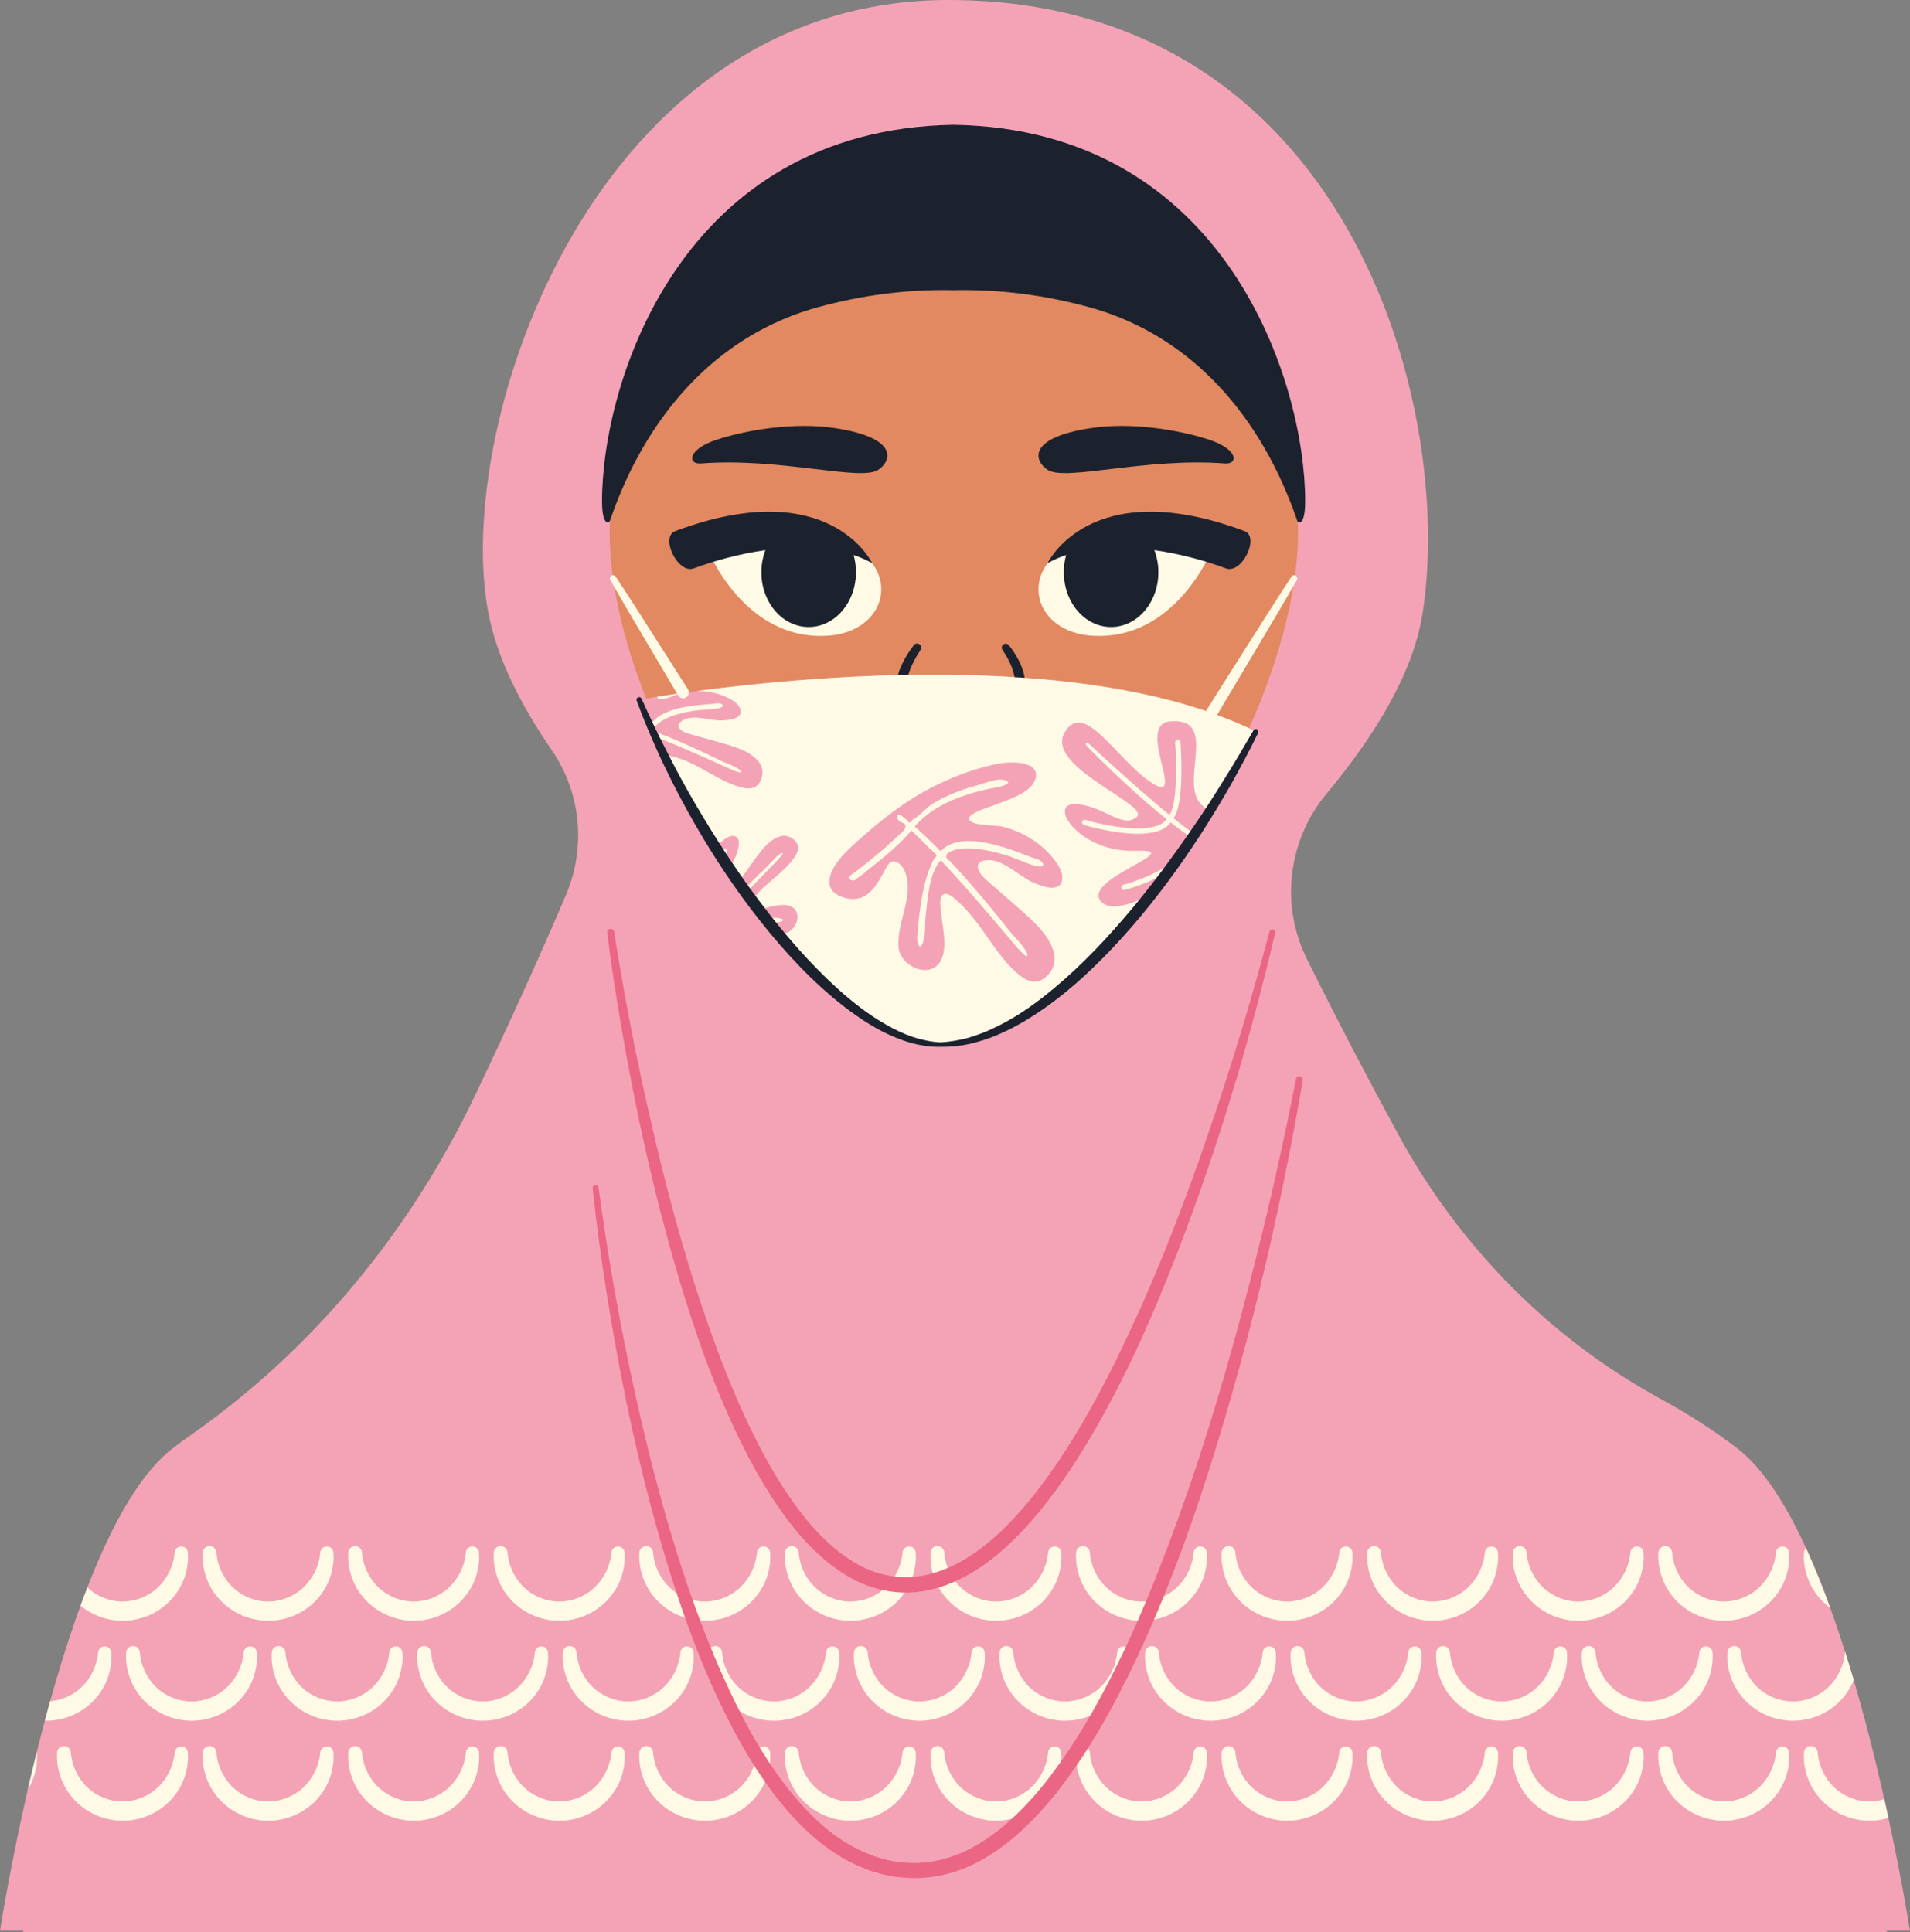<?xml version="1.0" encoding="UTF-8"?><svg xmlns="http://www.w3.org/2000/svg" xmlns:xlink="http://www.w3.org/1999/xlink" height="500.0" preserveAspectRatio="xMidYMid meet" version="1.0" viewBox="0.0 0.0 494.2 500.0" width="494.2" zoomAndPan="magnify"><rect x="0.0" y="0.0" width="494.2" height="500.0" fill="#808080" stroke="none"/><defs><clipPath id="a"><path d="M 0 0 L 494.18 0 L 494.18 500 L 0 500 Z M 0 0"/></clipPath></defs><g><g clip-path="url(#a)" id="change1_1"><path d="M 488.074 499.609 C 488.246 499.863 488.34 500 488.34 500 L 5.844 500 C 5.844 500 5.926 499.863 6.078 499.609 L 0 499.609 C 0 499.609 15.898 396.867 44.641 374.809 C 46.188 373.621 47.777 372.453 49.41 371.312 C 81.113 349.098 106.129 318.617 122.809 283.684 C 131.227 266.051 139.234 248.492 146.465 231.52 C 151.695 219.242 150.328 205.113 142.77 194.113 C 134.555 182.164 128.547 170.082 126.352 158.551 C 117.012 109.469 154.078 -0.363 245.938 0 C 348.66 0.406 376.414 104.801 368.113 158.551 C 365.766 173.75 356.172 189.844 343.277 205.324 C 333.258 217.359 331.191 234.102 338.141 248.137 C 345.508 263.008 353.445 278.191 361.688 293.367 C 377.328 322.168 400.73 346.172 429.492 361.879 C 436.797 365.867 443.512 370.176 449.543 374.809 C 478.285 396.867 494.184 499.609 494.184 499.609 L 488.074 499.609" fill="#f4a3b6"/></g><g id="change2_1"><path d="M 323.195 188.453 C 279.98 168.172 208.543 174.941 178.141 179.102 C 178.078 179.109 178.016 179.117 177.949 179.125 C 177.266 179.219 176.602 179.312 175.961 179.402 C 173.727 179.719 171.758 180.016 170.09 180.273 C 170.086 180.273 170.086 180.273 170.078 180.273 C 169.582 180.355 169.113 180.43 168.668 180.5 C 168.633 180.504 168.602 180.508 168.57 180.516 C 168.176 180.578 167.805 180.637 167.453 180.695 C 167.387 180.707 167.324 180.715 167.258 180.727 C 167.227 180.73 167.199 180.738 167.168 180.742 C 160.824 164.566 157.18 148.465 157.809 134.754 C 159.633 95.137 189.426 65.109 228.105 55.211 C 235.211 53.391 258.379 53.391 265.484 55.211 C 304.16 65.109 333.953 95.137 335.777 134.754 C 336.512 150.645 331.504 169.746 323.195 188.453" fill="#e28961"/></g><g id="change3_1"><path d="M 166.637 165.043 L 175.195 179.512 C 173.281 179.785 171.562 180.047 170.09 180.273 C 170.066 180.531 170.152 180.734 170.41 180.852 C 171.371 181.277 173.652 180.309 175.281 179.664 L 175.453 179.949 C 175.461 179.961 175.473 179.98 175.48 179.992 C 175.926 180.691 176.852 180.895 177.551 180.449 C 178.25 180.008 178.453 179.078 178.008 178.379 L 168.703 163.773 C 165.609 158.902 162.508 154.035 159.312 149.223 C 159.074 148.863 158.598 148.746 158.219 148.961 C 157.82 149.184 157.68 149.688 157.906 150.086 C 160.754 155.109 163.691 160.078 166.637 165.043 Z M 122.387 451.914 C 121.449 451.828 120.621 452.52 120.539 453.457 L 120.535 453.469 C 120.219 457.012 118.594 460.242 116.137 462.543 C 113.676 464.852 110.391 466.145 107.062 466.148 C 103.727 466.16 100.445 464.859 97.98 462.551 C 95.52 460.242 93.934 456.988 93.66 453.469 L 93.656 453.449 C 93.594 452.586 92.898 451.879 92.008 451.816 C 91.027 451.75 90.184 452.492 90.117 453.469 C 89.816 457.906 91.496 462.547 94.684 465.848 C 97.828 469.188 102.438 471.148 107.062 471.137 C 109.367 471.152 111.684 470.656 113.812 469.762 C 115.934 468.852 117.863 467.512 119.441 465.852 C 121.02 464.188 122.246 462.211 123.02 460.082 C 123.766 457.945 124.113 455.676 123.93 453.469 C 123.863 452.66 123.223 451.988 122.387 451.914 Z M 99.629 439.98 C 101.207 438.316 102.43 436.34 103.203 434.207 C 103.949 432.07 104.301 429.805 104.117 427.598 C 104.051 426.785 103.41 426.117 102.574 426.039 C 101.637 425.957 100.809 426.648 100.723 427.586 L 100.723 427.598 C 100.406 431.137 98.781 434.367 96.324 436.672 C 93.859 438.98 90.578 440.273 87.246 440.277 C 83.914 440.289 80.629 438.984 78.164 436.68 C 75.707 434.371 74.117 431.117 73.844 427.598 L 73.844 427.578 C 73.777 426.715 73.086 426.004 72.195 425.945 C 71.215 425.879 70.367 426.617 70.305 427.598 C 70.004 432.035 71.68 436.676 74.871 439.973 C 78.012 443.312 82.625 445.277 87.246 445.266 C 89.555 445.281 91.871 444.785 93.996 443.891 C 96.121 442.98 98.051 441.641 99.629 439.98 Z M 137.293 439.98 C 138.871 438.316 140.098 436.34 140.867 434.207 C 141.613 432.07 141.965 429.805 141.781 427.598 C 141.715 426.785 141.074 426.117 140.238 426.039 C 139.301 425.957 138.473 426.648 138.391 427.586 L 138.387 427.598 C 138.07 431.137 136.445 434.367 133.988 436.672 C 131.527 438.98 128.242 440.273 124.91 440.277 C 121.578 440.289 118.297 438.984 115.832 436.68 C 113.371 434.371 111.781 431.117 111.512 427.598 L 111.508 427.578 C 111.441 426.715 110.75 426.004 109.859 425.945 C 108.879 425.879 108.031 426.617 107.969 427.598 C 107.668 432.035 109.348 436.676 112.535 439.973 C 115.68 443.312 120.289 445.277 124.91 445.266 C 127.223 445.281 129.535 444.785 131.66 443.891 C 133.785 442.98 135.715 441.641 137.293 439.98 Z M 197.715 451.914 C 196.781 451.828 195.953 452.52 195.867 453.457 L 195.867 453.469 C 195.547 457.012 193.922 460.242 191.469 462.543 C 189.004 464.852 185.719 466.145 182.391 466.148 C 179.055 466.16 175.773 464.859 173.309 462.551 C 170.852 460.242 169.262 456.988 168.988 453.469 L 168.988 453.449 C 168.922 452.586 168.227 451.879 167.336 451.816 C 166.359 451.75 165.512 452.492 165.445 453.469 C 165.148 457.906 166.824 462.547 170.016 465.848 C 173.156 469.188 177.766 471.148 182.391 471.137 C 184.699 471.152 187.012 470.656 189.141 469.762 C 191.266 468.852 193.195 467.512 194.773 465.852 C 196.352 464.188 197.574 462.211 198.348 460.082 C 199.094 457.945 199.441 455.676 199.262 453.469 C 199.195 452.66 198.555 451.988 197.715 451.914 Z M 212.625 439.98 C 214.199 438.316 215.426 436.34 216.199 434.207 C 216.945 432.07 217.293 429.805 217.113 427.598 C 217.047 426.785 216.406 426.117 215.566 426.039 C 214.633 425.957 213.805 426.648 213.719 427.586 L 213.719 427.598 C 213.398 431.137 211.773 434.367 209.316 436.672 C 206.855 438.98 203.57 440.273 200.242 440.277 C 196.906 440.289 193.625 438.984 191.16 436.68 C 188.703 434.371 187.113 431.117 186.84 427.598 L 186.84 427.578 C 186.773 426.715 186.078 426.004 185.188 425.945 C 184.211 425.879 183.363 426.617 183.297 427.598 C 182.996 432.035 184.676 436.676 187.863 439.973 C 191.008 443.312 195.617 445.277 200.242 445.266 C 202.551 445.281 204.863 444.785 206.992 443.891 C 209.113 442.98 211.047 441.641 212.625 439.98 Z M 84.723 451.914 C 83.785 451.828 82.957 452.52 82.871 453.457 L 82.871 453.469 C 82.555 457.012 80.93 460.242 78.473 462.543 C 76.008 464.852 72.727 466.145 69.395 466.148 C 66.062 466.16 62.777 464.859 60.312 462.551 C 57.855 460.242 56.266 456.988 55.992 453.469 L 55.992 453.449 C 55.926 452.586 55.234 451.879 54.344 451.816 C 53.363 451.75 52.516 452.492 52.453 453.469 C 52.152 457.906 53.828 462.547 57.02 465.848 C 60.16 469.188 64.773 471.148 69.395 471.137 C 71.703 471.152 74.02 470.656 76.145 469.762 C 78.27 468.852 80.199 467.512 81.777 465.852 C 83.355 464.188 84.578 462.211 85.352 460.082 C 86.098 457.945 86.449 455.676 86.266 453.469 C 86.199 452.66 85.559 451.988 84.723 451.914 Z M 61.965 439.98 C 63.543 438.316 64.766 436.34 65.539 434.207 C 66.285 432.07 66.633 429.805 66.453 427.598 C 66.387 426.785 65.746 426.117 64.906 426.039 C 63.973 425.957 63.145 426.648 63.059 427.586 L 63.059 427.598 C 62.738 431.137 61.113 434.367 58.66 436.672 C 56.195 438.98 52.91 440.273 49.582 440.277 C 46.25 440.289 42.965 438.984 40.5 436.68 C 38.043 434.371 36.453 431.117 36.18 427.598 L 36.18 427.578 C 36.113 426.715 35.422 426.004 34.527 425.945 C 33.551 425.879 32.703 426.617 32.637 427.598 C 32.34 432.035 34.016 436.676 37.207 439.973 C 40.348 443.312 44.957 445.277 49.582 445.266 C 51.891 445.281 54.203 444.785 56.332 443.891 C 58.457 442.98 60.387 441.641 61.965 439.98 Z M 107.062 419.398 C 109.367 419.414 111.684 418.918 113.812 418.023 C 115.934 417.113 117.863 415.773 119.441 414.113 C 121.02 412.449 122.246 410.473 123.02 408.344 C 123.766 406.207 124.113 403.938 123.93 401.73 C 123.863 400.922 123.223 400.25 122.387 400.176 C 121.449 400.094 120.621 400.781 120.539 401.719 L 120.535 401.73 C 120.219 405.273 118.594 408.504 116.137 410.809 C 113.676 413.113 110.391 414.406 107.062 414.41 C 103.727 414.426 100.445 413.121 97.98 410.812 C 95.52 408.504 93.934 405.254 93.66 401.73 L 93.656 401.715 C 93.594 400.848 92.898 400.141 92.008 400.082 C 91.027 400.016 90.184 400.754 90.117 401.73 C 89.816 406.168 91.496 410.809 94.684 414.109 C 97.828 417.449 102.438 419.41 107.062 419.398 Z M 38.48 418.023 C 40.605 417.113 42.535 415.773 44.113 414.113 C 45.691 412.449 46.914 410.473 47.688 408.344 C 48.434 406.207 48.781 403.938 48.602 401.73 C 48.535 400.922 47.895 400.25 47.055 400.176 C 46.121 400.094 45.293 400.781 45.207 401.719 L 45.207 401.73 C 44.887 405.273 43.262 408.504 40.809 410.809 C 38.344 413.113 35.059 414.406 31.73 414.41 C 28.398 414.426 25.113 413.121 22.648 410.812 C 22.633 410.797 22.621 410.781 22.605 410.77 C 22.004 412.316 21.414 413.891 20.836 415.477 C 23.855 417.973 27.785 419.41 31.73 419.398 C 34.039 419.414 36.352 418.918 38.48 418.023 Z M 69.395 419.398 C 71.703 419.414 74.02 418.918 76.145 418.023 C 78.27 417.113 80.199 415.773 81.777 414.113 C 83.355 412.449 84.578 410.473 85.352 408.344 C 86.098 406.207 86.449 403.938 86.266 401.73 C 86.199 400.922 85.559 400.25 84.723 400.176 C 83.785 400.094 82.957 400.781 82.871 401.719 L 82.871 401.73 C 82.555 405.273 80.93 408.504 78.473 410.809 C 76.008 413.113 72.727 414.406 69.395 414.41 C 66.062 414.426 62.777 413.121 60.312 410.812 C 57.855 408.504 56.266 405.254 55.992 401.73 L 55.992 401.715 C 55.926 400.848 55.234 400.141 54.344 400.082 C 53.363 400.016 52.516 400.754 52.453 401.73 C 52.152 406.168 53.828 410.809 57.02 414.109 C 60.16 417.449 64.773 419.41 69.395 419.398 Z M 47.055 451.914 C 46.121 451.828 45.293 452.52 45.207 453.457 L 45.207 453.469 C 44.887 457.012 43.262 460.242 40.809 462.543 C 38.344 464.852 35.059 466.145 31.73 466.148 C 28.398 466.16 25.113 464.859 22.648 462.551 C 20.191 460.242 18.602 456.988 18.328 453.469 L 18.328 453.449 C 18.262 452.586 17.57 451.879 16.676 451.816 C 15.699 451.75 14.852 452.492 14.785 453.469 C 14.488 457.906 16.164 462.547 19.355 465.848 C 22.496 469.188 27.105 471.148 31.73 471.137 C 34.039 471.152 36.352 470.656 38.48 469.762 C 40.605 468.852 42.535 467.512 44.113 465.852 C 45.691 464.188 46.914 462.211 47.688 460.082 C 48.434 457.945 48.781 455.676 48.602 453.469 C 48.535 452.66 47.895 451.988 47.055 451.914 Z M 24.301 439.98 C 25.875 438.316 27.102 436.34 27.875 434.207 C 28.621 432.07 28.969 429.805 28.785 427.598 C 28.723 426.785 28.082 426.117 27.242 426.039 C 26.305 425.957 25.48 426.648 25.395 427.586 L 25.395 427.598 C 25.074 431.137 23.449 434.367 20.992 436.672 C 18.793 438.734 15.934 439.98 12.977 440.223 C 12.504 441.906 12.051 443.582 11.605 445.246 C 11.711 445.25 11.812 445.266 11.918 445.266 C 14.227 445.281 16.539 444.785 18.668 443.891 C 20.793 442.98 22.719 441.641 24.301 439.98 Z M 9.52 453.344 C 8.695 456.668 7.922 459.914 7.199 463.059 C 7.777 462.113 8.266 461.117 8.641 460.082 C 9.387 457.945 9.734 455.676 9.555 453.469 C 9.551 453.426 9.527 453.387 9.52 453.344 Z M 174.961 439.98 C 176.535 438.316 177.762 436.34 178.535 434.207 C 179.281 432.07 179.629 429.805 179.445 427.598 C 179.383 426.785 178.738 426.117 177.902 426.039 C 176.965 425.957 176.137 426.648 176.055 427.586 L 176.055 427.598 C 175.734 431.137 174.109 434.367 171.652 436.672 C 169.191 438.98 165.906 440.273 162.578 440.277 C 159.242 440.289 155.961 438.984 153.496 436.68 C 151.035 434.371 149.449 431.117 149.176 427.598 L 149.176 427.578 C 149.109 426.715 148.414 426.004 147.523 425.945 C 146.547 425.879 145.699 426.617 145.633 427.598 C 145.332 432.035 147.012 436.676 150.199 439.973 C 153.344 443.312 157.953 445.277 162.578 445.266 C 164.887 445.281 167.199 444.785 169.328 443.891 C 171.449 442.98 173.379 441.641 174.961 439.98 Z M 438.613 439.98 C 440.191 438.316 441.414 436.34 442.188 434.207 C 442.934 432.07 443.281 429.805 443.102 427.598 C 443.035 426.785 442.395 426.117 441.559 426.039 C 440.621 425.957 439.793 426.648 439.711 427.586 L 439.707 427.598 C 439.391 431.137 437.766 434.367 435.309 436.672 C 432.844 438.98 429.562 440.273 426.23 440.277 C 422.898 440.289 419.613 438.984 417.148 436.68 C 414.691 434.371 413.102 431.117 412.828 427.598 L 412.828 427.578 C 412.762 426.715 412.07 426.004 411.18 425.945 C 410.199 425.879 409.352 426.617 409.285 427.598 C 408.988 432.035 410.664 436.676 413.855 439.973 C 416.996 443.312 421.609 445.277 426.23 445.266 C 428.539 445.281 430.855 444.785 432.98 443.891 C 435.105 442.98 437.035 441.641 438.613 439.98 Z M 235.383 451.914 C 234.445 451.828 233.617 452.52 233.531 453.457 L 233.531 453.469 C 233.215 457.012 231.59 460.242 229.133 462.543 C 226.668 464.852 223.387 466.145 220.055 466.148 C 216.723 466.16 213.438 464.859 210.973 462.551 C 208.516 460.242 206.926 456.988 206.652 453.469 L 206.652 453.449 C 206.586 452.586 205.895 451.879 205.004 451.816 C 204.023 451.75 203.176 452.492 203.109 453.469 C 202.812 457.906 204.488 462.547 207.68 465.848 C 210.82 469.188 215.43 471.148 220.055 471.137 C 222.363 471.152 224.676 470.656 226.805 469.762 C 228.93 468.852 230.859 467.512 232.438 465.852 C 234.016 464.188 235.238 462.211 236.012 460.082 C 236.758 457.945 237.105 455.676 236.926 453.469 C 236.859 452.66 236.219 451.988 235.383 451.914 Z M 400.949 439.98 C 402.527 438.316 403.75 436.34 404.523 434.207 C 405.27 432.07 405.617 429.805 405.438 427.598 C 405.371 426.785 404.73 426.117 403.891 426.039 C 402.957 425.957 402.129 426.648 402.043 427.586 L 402.043 427.598 C 401.723 431.137 400.098 434.367 397.645 436.672 C 395.18 438.98 391.895 440.273 388.566 440.277 C 385.234 440.289 381.949 438.984 379.484 436.68 C 377.027 434.371 375.438 431.117 375.164 427.598 L 375.164 427.578 C 375.098 426.715 374.406 426.004 373.512 425.945 C 372.535 425.879 371.688 426.617 371.621 427.598 C 371.324 432.035 373 436.676 376.191 439.973 C 379.332 443.312 383.941 445.277 388.566 445.266 C 390.875 445.281 393.188 444.785 395.316 443.891 C 397.441 442.98 399.371 441.641 400.949 439.98 Z M 461.371 451.914 C 460.434 451.828 459.605 452.52 459.523 453.457 L 459.52 453.469 C 459.203 457.012 457.578 460.242 455.121 462.543 C 452.656 464.852 449.375 466.145 446.047 466.148 C 442.711 466.16 439.43 464.859 436.965 462.551 C 434.504 460.242 432.914 456.988 432.645 453.469 L 432.641 453.449 C 432.574 452.586 431.883 451.879 430.992 451.816 C 430.012 451.75 429.168 452.492 429.102 453.469 C 428.801 457.906 430.48 462.547 433.668 465.848 C 436.812 469.188 441.422 471.148 446.047 471.137 C 448.355 471.152 450.668 470.656 452.797 469.762 C 454.918 468.852 456.848 467.512 458.426 465.852 C 460.004 464.188 461.23 462.211 462.004 460.082 C 462.746 457.945 463.098 455.676 462.914 453.469 C 462.848 452.66 462.207 451.988 461.371 451.914 Z M 386.039 451.914 C 385.105 451.828 384.277 452.52 384.191 453.457 L 384.191 453.469 C 383.871 457.012 382.246 460.242 379.789 462.543 C 377.328 464.852 374.047 466.145 370.715 466.148 C 367.383 466.16 364.098 464.859 361.633 462.551 C 359.176 460.242 357.586 456.988 357.312 453.469 L 357.312 453.449 C 357.246 452.586 356.555 451.879 355.66 451.816 C 354.684 451.75 353.836 452.492 353.77 453.469 C 353.473 457.906 355.148 462.547 358.34 465.848 C 361.48 469.188 366.09 471.148 370.715 471.137 C 373.023 471.152 375.336 470.656 377.465 469.762 C 379.59 468.852 381.52 467.512 383.098 465.852 C 384.676 464.188 385.898 462.211 386.672 460.082 C 387.418 457.945 387.766 455.676 387.586 453.469 C 387.52 452.66 386.879 451.988 386.039 451.914 Z M 487.551 465.562 C 486.309 465.941 485.016 466.148 483.711 466.148 C 480.375 466.16 477.094 464.859 474.629 462.551 C 472.172 460.242 470.582 456.988 470.309 453.469 L 470.309 453.449 C 470.242 452.586 469.547 451.879 468.656 451.816 C 467.68 451.75 466.832 452.492 466.766 453.469 C 466.465 457.906 468.145 462.547 471.332 465.848 C 474.477 469.188 479.086 471.148 483.711 471.137 C 485.367 471.148 487.027 470.887 488.621 470.41 C 488.281 468.832 487.926 467.215 487.551 465.562 Z M 476.277 439.98 C 477.727 438.453 478.859 436.656 479.637 434.727 C 478.918 432.285 478.172 429.848 477.406 427.422 C 477.395 427.477 477.379 427.527 477.375 427.586 L 477.371 427.598 C 477.055 431.137 475.43 434.367 472.973 436.672 C 470.512 438.98 467.227 440.273 463.898 440.277 C 460.562 440.289 457.281 438.984 454.816 436.68 C 452.355 434.371 450.77 431.117 450.496 427.598 L 450.492 427.578 C 450.426 426.715 449.734 426.004 448.844 425.945 C 447.863 425.879 447.02 426.617 446.953 427.598 C 446.652 432.035 448.332 436.676 451.52 439.973 C 454.66 443.312 459.273 445.277 463.898 445.266 C 466.203 445.281 468.52 444.785 470.648 443.891 C 472.77 442.98 474.699 441.641 476.277 439.98 Z M 423.707 451.914 C 422.77 451.828 421.941 452.52 421.855 453.457 L 421.855 453.469 C 421.535 457.012 419.914 460.242 417.457 462.543 C 414.992 464.852 411.711 466.145 408.379 466.148 C 405.047 466.16 401.762 464.859 399.301 462.551 C 396.84 460.242 395.25 456.988 394.977 453.469 L 394.977 453.449 C 394.91 452.586 394.219 451.879 393.324 451.816 C 392.348 451.75 391.504 452.492 391.438 453.469 C 391.137 457.906 392.812 462.547 396.004 465.848 C 399.145 469.188 403.758 471.148 408.379 471.137 C 410.688 471.152 413.004 470.656 415.129 469.762 C 417.254 468.852 419.184 467.512 420.762 465.852 C 422.34 464.188 423.566 462.211 424.336 460.082 C 425.082 457.945 425.434 455.676 425.25 453.469 C 425.184 452.66 424.543 451.988 423.707 451.914 Z M 273.047 451.914 C 272.109 451.828 271.281 452.52 271.199 453.457 L 271.195 453.469 C 270.879 457.012 269.254 460.242 266.797 462.543 C 264.336 464.852 261.051 466.145 257.719 466.148 C 254.387 466.16 251.102 464.859 248.641 462.551 C 246.18 460.242 244.594 456.988 244.32 453.469 L 244.316 453.449 C 244.25 452.586 243.559 451.879 242.668 451.816 C 241.688 451.75 240.844 452.492 240.777 453.469 C 240.477 457.906 242.156 462.547 245.344 465.848 C 248.484 469.188 253.098 471.148 257.719 471.137 C 260.027 471.152 262.344 470.656 264.469 469.762 C 266.594 468.852 268.523 467.512 270.102 465.852 C 271.68 464.188 272.906 462.211 273.676 460.082 C 274.426 457.945 274.773 455.676 274.59 453.469 C 274.523 452.66 273.883 451.988 273.047 451.914 Z M 287.953 439.98 C 289.531 438.316 290.758 436.34 291.527 434.207 C 292.273 432.07 292.625 429.805 292.441 427.598 C 292.375 426.785 291.734 426.117 290.898 426.039 C 289.961 425.957 289.133 426.648 289.051 427.586 L 289.047 427.598 C 288.73 431.137 287.105 434.367 284.648 436.672 C 282.184 438.98 278.902 440.273 275.57 440.277 C 272.238 440.289 268.953 438.984 266.488 436.68 C 264.031 434.371 262.441 431.117 262.172 427.598 L 262.168 427.578 C 262.102 426.715 261.41 426.004 260.52 425.945 C 259.539 425.879 258.695 426.617 258.629 427.598 C 258.328 432.035 260.008 436.676 263.195 439.973 C 266.34 443.312 270.949 445.277 275.57 445.266 C 277.883 445.281 280.195 444.785 282.32 443.891 C 284.445 442.98 286.375 441.641 287.953 439.98 Z M 250.289 439.98 C 251.867 438.316 253.09 436.34 253.863 434.207 C 254.609 432.07 254.961 429.805 254.777 427.598 C 254.711 426.785 254.07 426.117 253.234 426.039 C 252.297 425.957 251.469 426.648 251.383 427.586 L 251.383 427.598 C 251.062 431.137 249.441 434.367 246.984 436.672 C 244.52 438.98 241.238 440.273 237.906 440.277 C 234.574 440.289 231.289 438.984 228.824 436.68 C 226.367 434.371 224.777 431.117 224.504 427.598 L 224.504 427.578 C 224.438 426.715 223.746 426.004 222.852 425.945 C 221.875 425.879 221.027 426.617 220.965 427.598 C 220.664 432.035 222.34 436.676 225.531 439.973 C 228.672 443.312 233.281 445.277 237.906 445.266 C 240.215 445.281 242.527 444.785 244.656 443.891 C 246.781 442.98 248.711 441.641 250.289 439.98 Z M 310.711 451.914 C 309.773 451.828 308.945 452.52 308.863 453.457 L 308.863 453.469 C 308.543 457.012 306.918 460.242 304.461 462.543 C 302 464.852 298.715 466.145 295.387 466.148 C 292.051 466.16 288.77 464.859 286.305 462.551 C 283.844 460.242 282.258 456.988 281.984 453.469 L 281.984 453.449 C 281.914 452.586 281.223 451.879 280.332 451.816 C 279.352 451.75 278.508 452.492 278.441 453.469 C 278.141 457.906 279.82 462.547 283.008 465.848 C 286.152 469.188 290.762 471.148 295.387 471.137 C 297.695 471.152 300.008 470.656 302.137 469.762 C 304.258 468.852 306.188 467.512 307.766 465.852 C 309.344 464.188 310.57 462.211 311.344 460.082 C 312.09 457.945 312.438 455.676 312.254 453.469 C 312.188 452.66 311.547 451.988 310.711 451.914 Z M 348.375 451.914 C 347.438 451.828 346.613 452.52 346.527 453.457 L 346.527 453.469 C 346.207 457.012 344.582 460.242 342.125 462.543 C 339.664 464.852 336.379 466.145 333.051 466.148 C 329.715 466.16 326.434 464.859 323.969 462.551 C 321.512 460.242 319.922 456.988 319.648 453.469 L 319.648 453.449 C 319.582 452.586 318.887 451.879 317.996 451.816 C 317.02 451.75 316.172 452.492 316.105 453.469 C 315.805 457.906 317.484 462.547 320.676 465.848 C 323.816 469.188 328.426 471.148 333.051 471.137 C 335.359 471.152 337.672 470.656 339.801 469.762 C 341.926 468.852 343.852 467.512 345.434 465.852 C 347.012 464.188 348.234 462.211 349.008 460.082 C 349.754 457.945 350.102 455.676 349.922 453.469 C 349.855 452.66 349.215 451.988 348.375 451.914 Z M 325.617 439.98 C 327.195 438.316 328.422 436.34 329.195 434.207 C 329.941 432.07 330.289 429.805 330.105 427.598 C 330.039 426.785 329.398 426.117 328.562 426.039 C 327.625 425.957 326.801 426.648 326.715 427.586 L 326.715 427.598 C 326.395 431.137 324.77 434.367 322.312 436.672 C 319.852 438.98 316.566 440.273 313.238 440.277 C 309.902 440.289 306.621 438.984 304.156 436.68 C 301.695 434.371 300.109 431.117 299.836 427.598 L 299.836 427.578 C 299.77 426.715 299.074 426.004 298.184 425.945 C 297.203 425.879 296.359 426.617 296.293 427.598 C 295.992 432.035 297.672 436.676 300.859 439.973 C 304.004 443.312 308.613 445.277 313.238 445.266 C 315.547 445.281 317.859 444.785 319.988 443.891 C 322.109 442.98 324.039 441.641 325.617 439.98 Z M 363.281 439.98 C 364.859 438.316 366.086 436.34 366.859 434.207 C 367.605 432.07 367.953 429.805 367.77 427.598 C 367.703 426.785 367.066 426.117 366.227 426.039 C 365.289 425.957 364.465 426.648 364.379 427.586 L 364.379 427.598 C 364.059 431.137 362.434 434.367 359.977 436.672 C 357.516 438.98 354.23 440.273 350.902 440.277 C 347.566 440.289 344.285 438.984 341.82 436.68 C 339.363 434.371 337.773 431.117 337.5 427.598 L 337.5 427.578 C 337.434 426.715 336.738 426.004 335.848 425.945 C 334.871 425.879 334.023 426.617 333.957 427.598 C 333.656 432.035 335.336 436.676 338.523 439.973 C 341.668 443.312 346.277 445.277 350.902 445.266 C 353.211 445.281 355.523 444.785 357.652 443.891 C 359.777 442.98 361.703 441.641 363.281 439.98 Z M 160.051 451.914 C 159.113 451.828 158.285 452.52 158.203 453.457 L 158.199 453.469 C 157.883 457.012 156.258 460.242 153.801 462.543 C 151.34 464.852 148.055 466.145 144.727 466.148 C 141.391 466.16 138.109 464.859 135.645 462.551 C 133.188 460.242 131.598 456.988 131.324 453.469 L 131.324 453.449 C 131.258 452.586 130.562 451.879 129.672 451.816 C 128.695 451.75 127.848 452.492 127.781 453.469 C 127.48 457.906 129.16 462.547 132.348 465.848 C 135.492 469.188 140.102 471.148 144.727 471.137 C 147.035 471.152 149.348 470.656 151.477 469.762 C 153.598 468.852 155.527 467.512 157.105 465.852 C 158.684 464.188 159.91 462.211 160.684 460.082 C 161.43 457.945 161.777 455.676 161.594 453.469 C 161.527 452.66 160.887 451.988 160.051 451.914 Z M 298.055 231.133 C 297.965 231.246 297.871 231.363 297.777 231.48 C 297.781 231.48 297.785 231.477 297.789 231.477 C 297.879 231.363 297.965 231.246 298.055 231.133 Z M 180.277 178.812 C 180.188 178.824 180.109 178.836 180.02 178.848 C 180.105 178.836 180.195 178.824 180.281 178.812 C 180.281 178.812 180.277 178.812 180.277 178.812 Z M 201.246 241.609 C 201.25 241.609 201.25 241.609 201.25 241.609 C 201.207 241.559 201.164 241.504 201.121 241.453 C 201.164 241.504 201.207 241.559 201.246 241.609 Z M 196.523 235.699 C 196.434 235.582 196.344 235.461 196.25 235.34 C 196.25 235.34 196.246 235.34 196.246 235.34 C 196.34 235.461 196.43 235.578 196.523 235.699 Z M 221.012 227.824 C 221.266 227.773 221.59 227.375 221.805 227.238 C 223.137 226.391 224.371 225.289 225.605 224.305 C 229.199 221.438 232.855 218.441 235.816 214.898 C 237.434 216.422 239.008 217.992 240.555 219.586 C 240.863 219.906 242.305 220.98 242.324 221.445 C 242.328 221.57 241.527 222.445 241.461 222.594 C 240.566 224.617 239.785 226.527 239.266 228.699 C 238.184 233.215 237.656 237.883 237.316 242.508 C 237.203 244.031 237.977 246.293 238.852 243.727 C 239.527 241.73 239.25 238.906 239.52 236.797 C 240.047 232.633 240.336 225.852 243.43 222.617 C 247.602 227.062 251.633 231.641 255.602 236.27 C 257.578 238.578 259.547 240.898 261.504 243.223 C 261.926 243.727 265.727 248.453 265.812 247.207 C 265.914 245.75 262.195 242.176 261.305 241.035 C 259.801 239.113 258.273 237.211 256.723 235.328 C 253.336 231.211 249.855 227.168 246.211 223.277 C 245.211 222.207 244.242 221.961 245.199 220.812 C 245.48 220.473 246.141 220.266 246.535 220.105 C 247.734 219.633 249.102 219.551 250.371 219.551 C 253.598 219.547 256.832 220.305 259.918 221.184 C 262.719 221.984 265.441 223.469 268.242 224.145 C 269.531 224.453 270.703 224.156 269.367 222.871 C 268.809 222.34 267.434 222.062 266.73 221.789 C 260.898 219.52 248.562 214.551 243.367 220.293 C 241.211 218.078 239.008 215.914 236.672 213.883 C 241.824 207.852 250.406 205.102 257.973 203.727 C 259.008 203.539 262.668 202.598 259.723 201.812 C 257.957 201.34 254.441 202.781 252.77 203.234 C 248.789 204.312 244.863 205.801 241.34 207.961 C 239.484 209.094 237.867 211.254 236.027 212.207 C 235.629 213.078 235.16 213.059 234.621 212.148 C 234.055 211.695 233.48 211.25 232.895 210.816 C 232.047 210.859 232.062 210.871 232.219 211.695 C 232.512 213.281 234.891 212.527 234.16 214.352 C 233.84 215.152 232.539 216.082 231.926 216.676 C 230.254 218.309 228.484 219.844 226.688 221.336 C 224.52 223.133 222.305 224.891 220.023 226.547 C 218.887 227.371 220.355 227.949 221.012 227.824 Z M 214.59 228.152 C 214.551 230.078 215.797 231.293 217.52 231.961 C 223.738 234.371 226.359 229.977 228.941 225.211 C 229.695 223.82 230.422 222.273 232.148 223.137 C 234.195 224.16 234.852 227.309 234.891 229.328 C 235 234.727 231.992 239.906 232.508 245.293 C 232.91 249.531 239.43 253.152 242.73 249.551 C 245.57 246.453 243.844 239.992 243.523 236.309 C 243.434 235.262 242.867 232.457 243.84 231.621 C 245.125 230.516 247.156 232.652 248.035 233.445 C 254.102 238.918 257.387 247.004 263.637 252.223 C 265.719 253.961 268.129 254.84 270.434 252.965 C 272.234 251.5 273.18 249.387 272.793 247.09 C 271.941 242.094 266.824 237.918 263.277 234.742 C 261.23 232.91 259.109 231.16 257.07 229.32 C 255.828 228.199 253.863 226.781 253.211 225.176 C 252.496 223.41 253.695 222.637 255.629 222.57 C 259.75 222.426 263.762 226.836 267.371 228.383 C 269.266 229.195 273.977 231.129 274.777 227.922 C 275.41 225.363 272.734 222.23 271.156 220.582 C 268.02 217.316 263.852 215.055 259.492 213.914 C 257.906 213.5 252.172 213.77 250.926 212.316 C 249.523 210.672 256.238 208.746 257.359 208.297 C 260.367 207.086 266.699 205.289 267.844 201.742 C 269.469 196.691 261.219 197.07 258.562 197.57 C 250.312 199.121 241.266 203.07 234.281 207.793 C 230.363 210.441 226.598 213.422 223.082 216.582 C 220.094 219.27 214.684 223.68 214.59 228.152 Z M 186.789 179.91 C 184.723 179.133 182.496 178.789 180.281 178.812 C 209.141 174.996 269.633 169.629 312.051 183.996 C 312.082 183.91 312.121 183.82 312.172 183.738 C 312.18 183.727 312.188 183.711 312.195 183.703 L 323.133 166.438 C 326.773 160.676 330.422 154.922 334.156 149.223 C 334.406 148.84 334.922 148.734 335.301 148.984 C 335.668 149.227 335.781 149.711 335.566 150.086 C 332.172 155.996 328.691 161.855 325.199 167.707 L 314.902 185.02 C 318.387 186.301 321.758 187.707 324.945 189.289 C 321.441 195.922 317.648 202.496 313.645 208.867 C 313.031 209.617 312.203 209.602 310.734 208.082 C 305.055 202.195 315.605 185.555 302.719 186.672 C 293.711 187.453 307.285 208.59 298.051 202.602 C 288.82 196.613 280.496 180.684 275.426 189.613 C 270.352 198.543 297.848 208.285 294.094 211.43 C 290.34 214.574 285.367 208.285 278.164 208.082 C 270.961 207.879 279.281 220.664 293.688 220.156 C 308.098 219.648 279.789 227.359 284.859 233.246 C 287.094 235.836 292.461 234.164 297.777 231.48 C 279.988 254.086 260.238 270.301 243.32 270.301 C 230.699 270.301 215.484 258.664 201.25 241.609 C 201.898 241.621 202.543 241.594 203.184 241.469 C 205.785 240.965 207.637 236.711 205.211 234.883 C 203.121 233.309 199.223 234.766 196.961 235.188 C 196.785 235.219 196.535 235.277 196.25 235.34 C 195.676 234.59 195.105 233.836 194.535 233.066 C 194.68 232.871 194.816 232.695 194.914 232.562 C 197.941 228.48 202.754 225.957 205.609 221.773 C 206.562 220.383 206.961 218.836 205.664 217.52 C 204.648 216.492 203.281 216.035 201.883 216.414 C 198.84 217.238 196.559 220.656 194.809 223.043 C 193.797 224.422 192.84 225.84 191.82 227.215 C 191.594 227.523 191.344 227.895 191.074 228.27 C 190.27 227.121 189.473 225.961 188.684 224.789 C 189.375 223.434 190.238 222.105 190.625 220.891 C 191.012 219.668 191.926 216.637 189.895 216.332 C 188.27 216.094 186.488 217.938 185.566 219.016 C 185.441 219.16 185.332 219.312 185.215 219.461 C 180.438 211.93 175.984 204 172.047 195.965 C 172.754 195.219 174.512 195.875 175.285 196.105 C 181.164 197.852 186.008 202.27 191.93 203.781 C 193.902 204.285 195.82 204.102 196.773 202.086 C 197.523 200.512 197.48 198.773 196.473 197.344 C 194.281 194.23 189.465 193.059 186.031 192.055 C 184.055 191.477 182.051 190.973 180.074 190.387 C 178.867 190.031 177.078 189.703 176.117 188.824 C 175.062 187.863 175.625 186.949 176.914 186.277 C 179.66 184.848 183.805 186.539 186.75 186.422 C 188.297 186.359 192.113 186.145 191.617 183.715 C 191.223 181.773 188.395 180.516 186.789 179.91 Z M 186.082 220.824 C 185.789 220.371 185.504 219.914 185.215 219.461 C 185.211 219.461 185.211 219.465 185.211 219.465 C 185.496 219.922 185.789 220.371 186.082 220.824 Z M 446.047 419.398 C 448.355 419.414 450.668 418.918 452.797 418.023 C 454.918 417.113 456.848 415.773 458.426 414.113 C 460.004 412.449 461.23 410.473 462.004 408.344 C 462.746 406.207 463.098 403.938 462.914 401.73 C 462.848 400.922 462.207 400.25 461.371 400.176 C 460.434 400.094 459.605 400.781 459.523 401.719 L 459.52 401.73 C 459.203 405.273 457.578 408.504 455.121 410.809 C 452.656 413.113 449.375 414.406 446.047 414.41 C 442.711 414.426 439.43 413.121 436.965 410.812 C 434.504 408.504 432.914 405.254 432.645 401.73 L 432.641 401.715 C 432.574 400.848 431.883 400.141 430.992 400.082 C 430.012 400.016 429.168 400.754 429.102 401.73 C 428.801 406.168 430.48 410.809 433.668 414.109 C 436.812 417.449 441.422 419.41 446.047 419.398 Z M 408.379 419.398 C 410.688 419.414 413.004 418.918 415.129 418.023 C 417.254 417.113 419.184 415.773 420.762 414.113 C 422.34 412.449 423.566 410.473 424.336 408.344 C 425.082 406.207 425.434 403.938 425.25 401.73 C 425.184 400.922 424.543 400.25 423.707 400.176 C 422.77 400.094 421.941 400.781 421.855 401.719 L 421.855 401.73 C 421.535 405.273 419.914 408.504 417.457 410.809 C 414.992 413.113 411.711 414.406 408.379 414.41 C 405.047 414.426 401.762 413.121 399.301 410.812 C 396.84 408.504 395.25 405.254 394.977 401.73 L 394.977 401.715 C 394.91 400.848 394.219 400.141 393.324 400.082 C 392.348 400.016 391.504 400.754 391.438 401.73 C 391.137 406.168 392.812 410.809 396.004 414.109 C 399.145 417.449 403.758 419.41 408.379 419.398 Z M 144.727 419.398 C 147.035 419.414 149.348 418.918 151.477 418.023 C 153.598 417.113 155.527 415.773 157.105 414.113 C 158.684 412.449 159.91 410.473 160.684 408.344 C 161.43 406.207 161.777 403.938 161.594 401.73 C 161.527 400.922 160.887 400.25 160.051 400.176 C 159.113 400.094 158.285 400.781 158.203 401.719 L 158.199 401.73 C 157.883 405.273 156.258 408.504 153.801 410.809 C 151.34 413.113 148.055 414.406 144.727 414.41 C 141.391 414.426 138.109 413.121 135.645 410.812 C 133.188 408.504 131.598 405.254 131.324 401.73 L 131.324 401.715 C 131.258 400.848 130.562 400.141 129.672 400.082 C 128.695 400.016 127.848 400.754 127.781 401.73 C 127.48 406.168 129.16 410.809 132.348 414.109 C 135.492 417.449 140.102 419.41 144.727 419.398 Z M 214.359 164.48 C 227.098 163.574 232.051 152.023 224.375 144.234 C 214.309 134.016 183.039 142.008 183.039 142.008 C 183.039 142.008 192.414 166.039 214.359 164.48 Z M 370.715 419.398 C 373.023 419.414 375.336 418.918 377.465 418.023 C 379.59 417.113 381.52 415.773 383.098 414.113 C 384.676 412.449 385.898 410.473 386.672 408.344 C 387.418 406.207 387.766 403.938 387.586 401.73 C 387.52 400.922 386.879 400.25 386.039 400.176 C 385.105 400.094 384.277 400.781 384.191 401.719 L 384.191 401.73 C 383.871 405.273 382.246 408.504 379.789 410.809 C 377.328 413.113 374.047 414.406 370.715 414.41 C 367.383 414.426 364.098 413.121 361.633 410.812 C 359.176 408.504 357.586 405.254 357.312 401.73 L 357.312 401.715 C 357.246 400.848 356.555 400.141 355.66 400.082 C 354.684 400.016 353.836 400.754 353.77 401.73 C 353.473 406.168 355.148 410.809 358.34 414.109 C 361.48 417.449 366.09 419.41 370.715 419.398 Z M 282.363 164.48 C 304.309 166.039 313.684 142.008 313.684 142.008 C 313.684 142.008 282.418 134.016 272.348 144.234 C 264.672 152.023 269.625 163.574 282.363 164.48 Z M 323.969 410.812 C 321.512 408.504 319.922 405.254 319.648 401.73 L 319.648 401.715 C 319.582 400.848 318.887 400.141 317.996 400.082 C 317.02 400.016 316.172 400.754 316.105 401.73 C 315.805 406.168 317.484 410.809 320.676 414.109 C 323.816 417.449 328.426 419.41 333.051 419.398 C 335.359 419.414 337.672 418.918 339.801 418.023 C 341.926 417.113 343.852 415.773 345.434 414.113 C 347.012 412.449 348.234 410.473 349.008 408.344 C 349.754 406.207 350.102 403.938 349.922 401.73 C 349.855 400.922 349.215 400.25 348.375 400.176 C 347.438 400.094 346.613 400.781 346.527 401.719 L 346.527 401.73 C 346.207 405.273 344.582 408.504 342.125 410.809 C 339.664 413.113 336.379 414.406 333.051 414.41 C 329.715 414.426 326.434 413.121 323.969 410.812 Z M 473.562 416.055 C 471.605 410.645 469.512 405.438 467.293 400.594 C 466.996 400.891 466.797 401.281 466.766 401.73 C 466.465 406.168 468.145 410.809 471.332 414.109 C 472.008 414.828 472.766 415.469 473.562 416.055 Z M 186.594 221.621 C 186.594 221.617 186.594 221.617 186.594 221.617 C 186.578 221.598 186.566 221.578 186.551 221.559 C 186.566 221.578 186.578 221.598 186.594 221.621 Z M 165.445 401.73 C 165.148 406.168 166.824 410.809 170.016 414.109 C 173.156 417.449 177.766 419.41 182.391 419.398 C 184.699 419.414 187.012 418.918 189.141 418.023 C 191.266 417.113 193.195 415.773 194.773 414.113 C 196.352 412.449 197.574 410.473 198.348 408.344 C 199.094 406.207 199.441 403.938 199.262 401.73 C 199.195 400.922 198.555 400.25 197.715 400.176 C 196.781 400.094 195.953 400.781 195.867 401.719 L 195.867 401.73 C 195.547 405.273 193.922 408.504 191.469 410.809 C 189.004 413.113 185.719 414.406 182.391 414.41 C 179.055 414.426 175.773 413.121 173.309 410.812 C 170.852 408.504 169.262 405.254 168.988 401.73 L 168.988 401.715 C 168.922 400.848 168.227 400.141 167.336 400.082 C 166.359 400.016 165.512 400.754 165.445 401.73 Z M 187.09 219.984 C 186.805 220.348 186.711 221.152 186.594 221.617 C 186.863 222.039 187.145 222.453 187.418 222.871 C 187.637 222.113 187.84 221.359 187.945 220.605 C 188.062 219.789 187.805 219.078 187.09 219.984 Z M 188.684 224.785 C 188.258 224.152 187.84 223.508 187.418 222.871 C 187.418 222.875 187.414 222.879 187.414 222.883 C 187.836 223.52 188.258 224.156 188.684 224.785 Z M 280.852 212.16 C 280.488 212.047 280.105 212.254 279.996 212.621 C 279.887 212.984 280.094 213.367 280.457 213.477 C 280.945 213.621 288.164 215.754 294.445 215.754 C 298.074 215.754 301.371 215.023 302.898 212.805 C 303.312 213.137 303.719 213.477 304.141 213.801 C 305.539 214.863 306.965 215.891 308.418 216.883 C 308.637 216.559 308.852 216.238 309.07 215.914 C 307.68 214.891 306.305 213.84 304.945 212.77 C 304.512 212.426 304.086 212.062 303.652 211.715 C 306.535 207.852 305.559 193.629 305.434 191.988 C 305.406 191.609 305.066 191.328 304.695 191.355 C 304.316 191.383 304.031 191.715 304.062 192.094 C 304.387 196.383 304.734 207.918 302.59 210.852 C 300.703 209.312 298.84 207.75 297.004 206.152 C 294.379 203.918 291.812 201.605 289.242 199.301 C 286.684 196.984 284.117 194.664 281.59 192.316 C 281.441 192.18 281.203 192.18 281.055 192.32 C 280.902 192.469 280.898 192.715 281.047 192.867 C 285.855 197.859 290.898 202.609 296.109 207.184 C 297.973 208.809 299.883 210.391 301.812 211.941 C 298.949 216.395 285.805 213.645 280.852 212.16 Z M 201.172 238.656 C 202.121 238.637 203.477 238.02 201.836 237.637 C 200.723 237.371 199.266 237.598 198.035 237.633 C 198.309 237.98 198.578 238.336 198.855 238.68 C 199.629 238.684 200.402 238.676 201.172 238.656 Z M 200.164 223.637 C 200.453 223.344 203.152 220.707 202.371 220.73 C 201.465 220.754 199.477 223.27 198.824 223.891 C 197.723 224.938 196.637 225.996 195.562 227.07 C 194.516 228.113 193.488 229.172 192.469 230.238 C 192.664 230.508 192.859 230.777 193.055 231.047 C 194.102 229.93 195.152 228.812 196.211 227.711 C 197.523 226.344 198.844 224.988 200.164 223.637 Z M 198.035 237.633 C 197.766 237.289 197.492 236.945 197.223 236.602 C 197.492 236.945 197.758 237.293 198.027 237.633 C 198.031 237.633 198.031 237.633 198.035 237.633 Z M 290.156 229.785 C 290.234 230.098 290.516 230.305 290.82 230.305 C 290.879 230.305 290.934 230.297 290.988 230.281 C 291.355 230.191 296.902 228.762 302.305 225.539 C 303.098 224.465 303.887 223.379 304.668 222.281 C 298.66 226.891 290.762 228.922 290.656 228.949 C 290.285 229.043 290.062 229.414 290.156 229.785 Z M 286.305 410.812 C 283.844 408.504 282.258 405.254 281.984 401.73 L 281.984 401.715 C 281.914 400.848 281.223 400.141 280.332 400.082 C 279.352 400.016 278.508 400.754 278.441 401.73 C 278.141 406.168 279.82 410.809 283.008 414.109 C 286.152 417.449 290.762 419.41 295.387 419.398 C 297.695 419.414 300.008 418.918 302.137 418.023 C 304.258 417.113 306.188 415.773 307.766 414.113 C 309.344 412.449 310.57 410.473 311.344 408.344 C 312.09 406.207 312.438 403.938 312.254 401.73 C 312.188 400.922 311.547 400.25 310.711 400.176 C 309.773 400.094 308.945 400.781 308.863 401.719 L 308.863 401.73 C 308.543 405.273 306.918 408.504 304.461 410.809 C 302 413.113 298.715 414.406 295.387 414.41 C 292.051 414.426 288.77 413.121 286.305 410.812 Z M 273.047 400.176 C 272.109 400.094 271.281 400.781 271.199 401.719 L 271.195 401.73 C 270.879 405.273 269.254 408.504 266.797 410.809 C 264.336 413.113 261.051 414.406 257.719 414.41 C 254.387 414.426 251.102 413.121 248.641 410.812 C 246.18 408.504 244.594 405.254 244.32 401.73 L 244.316 401.715 C 244.25 400.848 243.559 400.141 242.668 400.082 C 241.688 400.016 240.844 400.754 240.777 401.73 C 240.477 406.168 242.156 410.809 245.344 414.109 C 248.484 417.449 253.098 419.41 257.719 419.398 C 260.027 419.414 262.344 418.918 264.469 418.023 C 266.594 417.113 268.523 415.773 270.102 414.113 C 271.68 412.449 272.906 410.473 273.676 408.344 C 274.426 406.207 274.773 403.938 274.59 401.73 C 274.523 400.922 273.883 400.25 273.047 400.176 Z M 169.957 187.551 C 170.613 186.844 171.512 186.348 172.371 185.934 C 174.559 184.887 176.996 184.355 179.371 183.953 C 181.527 183.59 183.852 183.715 185.969 183.266 C 186.941 183.062 187.641 182.477 186.32 182.043 C 185.77 181.859 184.75 182.117 184.184 182.16 C 179.77 182.488 170.684 183.066 168.254 187.781 C 168.668 188.723 169.062 189.656 169.496 190.594 C 173.477 192.164 177.41 193.84 181.324 195.57 C 183.41 196.496 185.492 197.434 187.574 198.375 C 188.023 198.578 192.125 200.555 191.781 199.68 C 191.379 198.66 187.703 197.441 186.73 196.957 C 185.09 196.141 183.441 195.344 181.781 194.57 C 178.152 192.875 174.488 191.262 170.762 189.805 C 169.734 189.402 169 189.551 169.277 188.461 C 169.359 188.141 169.738 187.785 169.957 187.551 Z M 168.238 187.809 C 168.242 187.801 168.246 187.793 168.254 187.781 C 167.773 186.699 167.273 185.617 166.816 184.535 C 167.281 185.625 167.754 186.715 168.238 187.809 Z M 236.926 401.73 C 237.105 403.938 236.758 406.207 236.012 408.344 C 235.238 410.473 234.016 412.449 232.438 414.113 C 230.859 415.773 228.93 417.113 226.805 418.023 C 224.676 418.918 222.363 419.414 220.055 419.398 C 215.43 419.41 210.82 417.449 207.68 414.109 C 204.488 410.809 202.812 406.168 203.109 401.73 C 203.176 400.754 204.023 400.016 205.004 400.082 C 205.895 400.141 206.586 400.848 206.652 401.715 L 206.652 401.73 C 206.926 405.254 208.516 408.504 210.973 410.812 C 213.438 413.121 216.723 414.426 220.055 414.41 C 223.387 414.406 226.668 413.113 229.133 410.809 C 231.59 408.504 233.215 405.273 233.531 401.73 L 233.531 401.719 C 233.617 400.781 234.445 400.094 235.383 400.176 C 236.219 400.25 236.859 400.922 236.926 401.73" fill="#fefae5"/></g><g id="change4_1"><path d="M 271.176 121.645 C 275.922 124.527 296.664 118.344 316.895 119.926 C 320.461 120.207 320.461 116.273 312.812 113.77 C 304.906 111.184 292.625 109.199 282.266 110.777 C 265.078 113.395 267.879 119.637 271.176 121.645 Z M 227.121 121.645 C 222.375 124.527 201.633 118.344 181.402 119.926 C 177.836 120.207 177.836 116.273 185.484 113.77 C 193.391 111.184 205.668 109.199 216.027 110.777 C 233.215 113.395 230.418 119.637 227.121 121.645 Z M 325.273 188.723 C 324.949 188.535 324.531 188.645 324.344 188.969 C 321.855 193.254 319.363 197.527 316.723 201.711 C 314.137 205.922 311.453 210.074 308.648 214.145 C 303.055 222.277 297.18 230.223 290.738 237.676 C 284.324 245.141 277.395 252.184 269.66 258.191 C 265.793 261.184 261.688 263.887 257.277 265.941 C 255.102 267.039 252.809 267.852 250.488 268.555 C 248.145 269.188 245.746 269.586 243.32 269.727 C 240.824 269.598 238.379 269.043 236.008 268.27 C 233.652 267.434 231.383 266.352 229.207 265.098 C 224.836 262.625 220.828 259.496 217.059 256.133 C 209.535 249.359 202.867 241.629 196.746 233.512 C 190.598 225.406 185.078 216.824 179.914 208.039 C 177.328 203.645 174.914 199.152 172.609 194.602 C 170.258 190.074 168.098 185.449 166 180.789 C 165.855 180.469 165.484 180.305 165.148 180.426 C 164.793 180.555 164.609 180.945 164.738 181.297 C 166.488 186.137 168.52 190.867 170.637 195.559 C 172.816 200.223 175.125 204.828 177.605 209.344 C 182.566 218.375 188.129 227.086 194.355 235.32 C 200.617 243.516 207.457 251.352 215.402 258.047 C 219.387 261.363 223.598 264.465 228.242 266.875 C 230.574 268.059 233.004 269.066 235.523 269.812 C 238.055 270.512 240.68 270.934 243.32 270.871 C 245.855 270.922 248.398 270.672 250.879 270.125 C 253.34 269.527 255.785 268.801 258.102 267.785 C 262.773 265.816 267.094 263.156 271.176 260.223 C 279.336 254.316 286.449 247.168 293.008 239.633 C 299.535 232.055 305.457 223.992 310.859 215.609 C 313.562 211.418 316.141 207.156 318.609 202.828 C 321.023 198.473 323.391 194.09 325.547 189.605 C 325.695 189.289 325.582 188.898 325.273 188.723 Z M 238.148 168.207 L 238.18 168.156 C 238.477 167.695 238.371 167.078 237.93 166.742 C 237.461 166.387 236.797 166.477 236.441 166.941 C 234.879 168.996 233.586 171.145 232.652 173.641 C 232.535 173.98 232.426 174.332 232.332 174.691 C 233.227 174.672 234.121 174.652 235.023 174.637 C 235.039 174.57 235.055 174.508 235.074 174.441 C 235.723 172.297 236.898 170.152 238.148 168.207 Z M 262.328 174.402 C 262.398 174.676 262.457 174.945 262.504 175.215 C 263.375 175.27 264.246 175.328 265.117 175.391 C 265.031 174.824 264.91 174.27 264.754 173.738 C 264.367 172.457 263.816 171.266 263.188 170.137 C 262.551 169.004 261.855 167.969 260.996 166.938 C 260.664 166.543 260.078 166.453 259.645 166.75 C 259.18 167.066 259.059 167.699 259.375 168.164 L 259.41 168.211 C 260.684 170.086 261.812 172.246 262.328 174.402 Z M 174.695 137.438 C 170.723 138.922 175.367 148.641 179.547 147.07 C 184.379 145.258 190.988 143.352 198.035 142.352 C 196.277 146.996 196.723 152.578 199.621 156.84 C 203.805 163 211.508 164.059 216.816 159.207 C 220.977 155.41 222.43 149.117 220.859 143.609 C 222.539 144.176 224.152 144.871 225.668 145.727 C 225.668 145.727 214.715 122.457 174.695 137.438 Z M 322.031 137.438 C 282.012 122.457 271.055 145.727 271.055 145.727 C 272.574 144.871 274.188 144.176 275.863 143.609 C 274.297 149.117 275.746 155.41 279.906 159.207 C 285.219 164.059 292.918 163 297.105 156.84 C 300 152.578 300.445 146.996 298.688 142.352 C 305.738 143.352 312.348 145.258 317.18 147.07 C 321.359 148.641 326 138.922 322.031 137.438 Z M 337.703 129.758 C 337.699 136 335.93 135.543 335.648 134.723 C 326.535 108.125 308.504 86.652 281.363 79.363 C 270.723 76.508 259.195 74.82 246.734 75.09 C 234.277 74.82 222.75 76.508 212.109 79.363 C 184.969 86.652 166.934 108.125 157.824 134.723 C 157.543 135.543 155.773 136 155.77 129.758 C 155.738 99.027 176.223 33.434 246.715 32.297 C 246.723 32.297 246.727 32.297 246.734 32.297 C 246.742 32.297 246.75 32.297 246.758 32.297 C 317.246 33.434 337.73 99.027 337.703 129.758" fill="#1c212e"/></g><g id="change5_1"><path d="M 336.383 278.488 C 335.891 278.395 335.414 278.715 335.32 279.203 L 335.316 279.227 C 331.777 297.383 327.656 315.457 322.977 333.359 C 318.344 351.273 313.16 369.051 307.117 386.516 C 301.027 403.945 294.285 421.195 285.68 437.453 C 281.383 445.574 276.57 453.422 270.977 460.609 C 268.176 464.199 265.133 467.578 261.824 470.629 C 258.512 473.668 254.902 476.355 250.992 478.402 C 247.078 480.422 242.836 481.715 238.512 481.996 C 236.348 482.184 234.148 482.016 231.992 481.762 C 230.922 481.547 229.84 481.387 228.785 481.105 C 227.738 480.785 226.668 480.555 225.656 480.121 C 221.539 478.613 217.695 476.312 214.219 473.512 C 210.746 470.695 207.609 467.422 204.75 463.91 C 199.031 456.863 194.371 448.918 190.316 440.695 C 186.27 432.457 182.777 423.922 179.652 415.25 C 173.434 397.887 168.645 379.992 164.637 361.941 C 160.586 343.895 157.336 325.641 154.867 307.312 L 154.863 307.297 C 154.809 306.887 154.441 306.598 154.027 306.641 C 153.609 306.684 153.305 307.059 153.348 307.477 C 154.301 316.73 155.574 325.918 157.031 335.09 C 158.488 344.262 160.137 353.402 162.004 362.508 C 165.785 380.695 170.402 398.746 176.469 416.375 C 177.996 420.777 179.617 425.152 181.359 429.484 C 183.113 433.812 185.02 438.082 187.066 442.289 C 191.164 450.695 195.898 458.879 201.84 466.27 C 204.812 469.953 208.102 473.43 211.82 476.473 C 215.543 479.496 219.738 482.051 224.32 483.754 C 225.445 484.23 226.645 484.512 227.816 484.867 C 228.996 485.184 230.215 485.383 231.414 485.617 C 233.852 485.922 236.297 486.117 238.762 485.922 C 243.691 485.621 248.5 484.16 252.824 481.949 C 257.145 479.707 261.004 476.77 264.508 473.539 C 268.004 470.297 271.172 466.75 274.062 463.023 C 279.832 455.559 284.715 447.516 289.062 439.242 C 293.426 430.977 297.262 422.461 300.801 413.844 C 302.57 409.535 304.238 405.191 305.867 400.832 C 307.449 396.453 309.004 392.066 310.469 387.656 C 322.164 352.332 330.812 316.137 337.102 279.531 C 337.184 279.047 336.863 278.582 336.383 278.488 Z M 160.797 265.945 C 159.387 257.781 158.121 249.602 157.102 241.363 C 157.039 240.867 157.391 240.414 157.887 240.355 C 158.371 240.293 158.816 240.629 158.895 241.109 L 158.895 241.129 C 161.469 257.418 164.594 273.656 168.309 289.73 C 171.973 305.816 176.195 321.781 181.391 337.402 C 186.664 352.965 192.609 368.422 201.051 382.379 C 205.289 389.297 210.184 395.898 216.312 400.949 C 219.375 403.438 222.73 405.57 226.387 406.777 C 230.023 408.004 233.887 408.438 237.691 407.883 C 241.496 407.352 245.195 405.98 248.629 404.062 C 252.074 402.145 255.258 399.684 258.219 396.969 C 264.145 391.516 269.176 385.035 273.762 378.285 C 282.883 364.695 290.113 349.832 296.734 334.77 C 303.301 319.66 309.023 304.168 314.25 288.512 C 319.52 272.871 324.25 257.023 328.461 241.07 L 328.465 241.051 C 328.574 240.645 328.992 240.398 329.398 240.508 C 329.801 240.613 330.039 241.02 329.945 241.422 C 322.336 273.664 312.574 305.418 299.84 336.094 C 296.633 343.75 293.215 351.332 289.406 358.734 C 285.629 366.148 281.512 373.41 276.875 380.375 C 272.207 387.309 267.07 394.02 260.84 399.812 C 257.727 402.695 254.336 405.359 250.559 407.484 C 246.797 409.613 242.629 411.203 238.234 411.836 C 233.852 412.492 229.27 411.953 225.094 410.523 C 220.883 409.109 217.152 406.699 213.824 403.98 C 207.184 398.449 202.137 391.52 197.777 384.367 C 193.422 377.18 189.836 369.613 186.586 361.941 C 184.984 358.094 183.469 354.215 182.035 350.312 C 180.629 346.395 179.301 342.457 178.027 338.504 C 172.98 322.672 168.926 306.566 165.453 290.359 C 163.75 282.25 162.207 274.109 160.797 265.945" fill="#eb6684"/></g></g></svg>